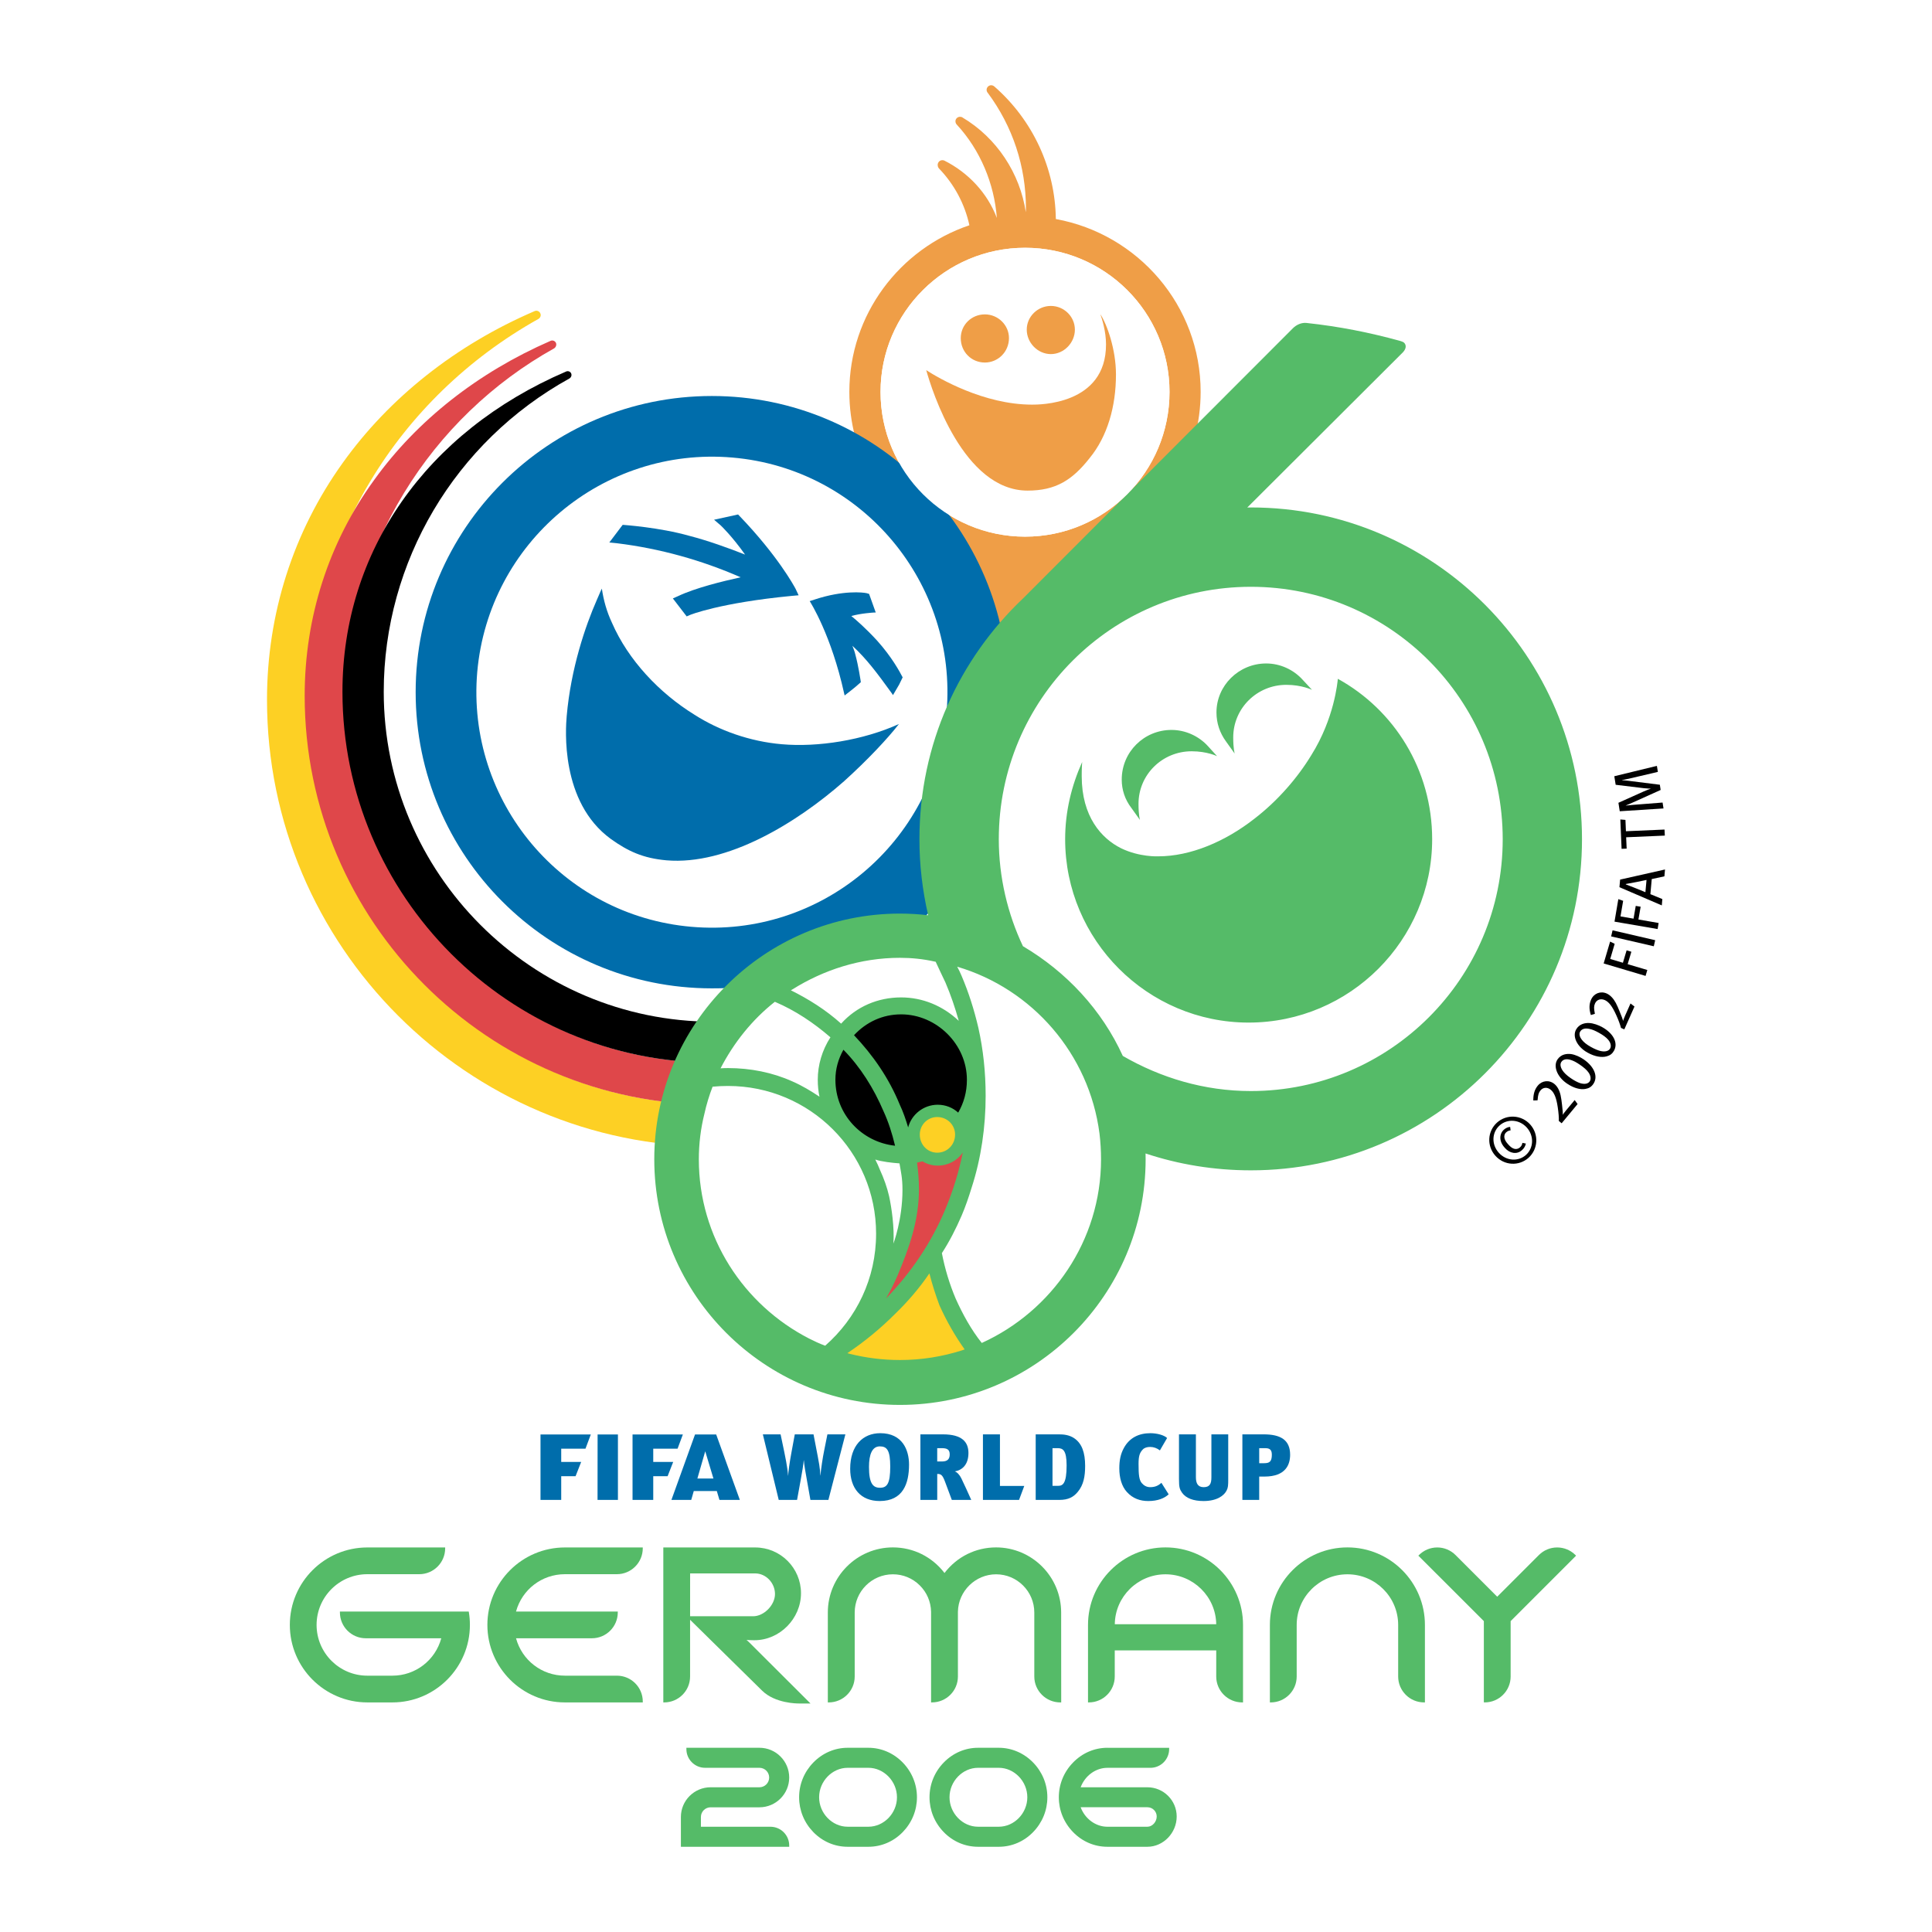 <?xml version="1.0" encoding="utf-8"?>
<!-- Generator: Adobe Illustrator 13.0.0, SVG Export Plug-In . SVG Version: 6.00 Build 14948)  -->
<!DOCTYPE svg PUBLIC "-//W3C//DTD SVG 1.0//EN" "http://www.w3.org/TR/2001/REC-SVG-20010904/DTD/svg10.dtd">
<svg version="1.0" id="Layer_1" xmlns="http://www.w3.org/2000/svg" xmlns:xlink="http://www.w3.org/1999/xlink" x="0px" y="0px"
	 width="192.756px" height="192.756px" viewBox="0 0 192.756 192.756" enable-background="new 0 0 192.756 192.756"
	 xml:space="preserve">
<g>
	<polygon fill-rule="evenodd" clip-rule="evenodd" fill="#FFFFFF" points="0,0 192.756,0 192.756,192.756 0,192.756 0,0 	"/>
	<path fill-rule="evenodd" clip-rule="evenodd" fill="#FFFFFF" d="M117.83,39.094c0-8.571-6.956-15.532-15.561-15.532
		c-8.608,0-15.567,6.96-15.567,15.532c0,8.644,6.958,15.604,15.567,15.604C110.874,54.699,117.83,47.738,117.83,39.094
		L117.83,39.094z"/>
	<path fill-rule="evenodd" clip-rule="evenodd" fill="#EF9E47" d="M111.366,64.431H93.024v-10.41
		c-4.981-3.124-8.285-8.64-8.285-14.926c0-7.716,5.026-14.272,11.977-16.621c-0.46-2.114-1.497-4.064-3.018-5.65
		c-0.026-0.021-0.146-0.162-0.146-0.361c0-0.278,0.212-0.482,0.465-0.482c0.11,0,0.202,0.042,0.202,0.042
		c2.397,1.202,4.306,3.254,5.236,5.722c-0.255-3.418-1.652-6.774-3.993-9.309c-0.023-0.024-0.138-0.141-0.138-0.335
		c0-0.249,0.207-0.45,0.461-0.45c0.089,0,0.218,0.045,0.218,0.045l0.008,0.017c3.438,2.033,5.759,5.591,6.333,9.459
		c0-0.18,0.012-0.387,0.012-0.387c0-4.181-1.31-8.16-3.814-11.532c-0.018-0.017-0.109-0.125-0.109-0.296
		c0-0.24,0.205-0.453,0.46-0.453c0.183,0,0.308,0.12,0.308,0.12c3.848,3.358,6.078,8.185,6.139,13.229
		c8.212,1.497,14.448,8.652,14.448,17.242c0,6.349-3.38,11.921-8.448,15.025L111.366,64.431L111.366,64.431L111.366,64.431z
		 M116.682,39.101c0,7.978-6.45,14.44-14.412,14.44c-7.936,0-14.418-6.463-14.418-14.44c0-7.936,6.483-14.38,14.418-14.38
		C110.231,24.72,116.682,31.165,116.682,39.101L116.682,39.101L116.682,39.101z M104.846,30.523c1.306,0,2.395,1.062,2.395,2.366
		c0,1.306-1.089,2.439-2.395,2.439c-1.315,0-2.407-1.133-2.407-2.439C102.438,31.585,103.53,30.523,104.846,30.523L104.846,30.523
		L104.846,30.523z M95.855,33.732c0,1.377,1.06,2.438,2.408,2.438c1.305,0,2.402-1.061,2.402-2.438c0-1.308-1.098-2.366-2.402-2.366
		C96.916,31.366,95.855,32.424,95.855,33.732L95.855,33.732L95.855,33.732z M111.34,37.364c0-2.516-0.903-5.023-1.56-6.021
		c0.176,0.488,0.568,1.727,0.568,3.017c0.013,6.068-6.737,6.01-7.379,6.01c-4.805,0-9.309-2.633-10.558-3.439
		c0.555,1.991,3.699,12.017,10.109,12.017c2.819,0,4.471-1.059,6.189-3.242C110.48,43.552,111.34,40.57,111.34,37.364L111.34,37.364
		z"/>
	<path fill-rule="evenodd" clip-rule="evenodd" fill="#FDD024" d="M71.955,110.215l-0.773,0.006
		c-22.25,0-40.363-18.114-40.363-40.403c0-15.481,8.762-30.082,22.88-37.987c0.088-0.042,0.18-0.138,0.221-0.246
		c0.043-0.118,0.037-0.231-0.019-0.336c-0.04-0.102-0.139-0.18-0.246-0.222c-0.111-0.042-0.218-0.031-0.329,0.018
		c-7.868,3.386-14.489,8.643-19.129,15.133c-4.949,6.901-7.558,15.083-7.558,23.639c0,24.557,19.986,44.581,44.543,44.581h0.773
		V110.215L71.955,110.215z"/>
	<path fill-rule="evenodd" clip-rule="evenodd" fill="#DF474A" d="M71.955,106.022l-0.773,0.006
		c-20.214,0-36.618-16.426-36.618-36.611c0-7.069,1.986-14.074,5.753-20.246c3.661-6.008,8.837-10.999,14.971-14.415
		c0.181-0.119,0.264-0.356,0.175-0.557c-0.104-0.201-0.34-0.282-0.54-0.189c-7.245,3.158-13.324,7.945-17.576,13.853
		c-4.56,6.268-6.949,13.723-6.949,21.553c0,22.512,18.292,40.803,40.783,40.803l0.773-0.006V106.022L71.955,106.022z"/>
	<path fill-rule="evenodd" clip-rule="evenodd" d="M56.461,37.076C42.49,43.083,34.167,55.031,34.167,69.019
		c0,20.375,16.588,37.009,37.014,37.009l0.773-0.006v-4.106l-0.773,0.021c-18.131,0-32.895-14.786-32.895-32.918
		c0-12.953,7.089-24.938,18.524-31.257c0.187-0.113,0.258-0.338,0.169-0.519c-0.038-0.086-0.119-0.156-0.216-0.189
		C56.667,37.019,56.556,37.025,56.461,37.076L56.461,37.076z"/>
	<path fill-rule="evenodd" clip-rule="evenodd" fill="#FFFFFF" d="M96.237,69.058c0-13.913-11.301-25.213-25.213-25.213
		c-13.946,0-25.226,11.301-25.226,25.213c0,13.907,11.279,25.219,25.226,25.219C84.936,94.277,96.237,82.965,96.237,69.058
		L96.237,69.058z"/>
	<path fill-rule="evenodd" clip-rule="evenodd" fill="#006DAB" d="M71.023,39.509c-16.315,0-29.553,13.214-29.553,29.549
		c0,16.327,13.238,29.55,29.553,29.55c7.645,0,15.642-2.037,20.903-6.835c5.933-5.413,8.646-14.032,8.646-22.715
		C100.572,52.723,87.315,39.509,71.023,39.509L71.023,39.509L71.023,39.509z M68.978,92.466
		C56.049,91.35,46.504,79.945,47.616,67.031c1.148-12.905,12.527-22.499,25.468-21.38c12.914,1.113,22.472,12.518,21.355,25.427
		C93.292,84.063,81.874,93.593,68.978,92.466L68.978,92.466z"/>
	<path fill-rule="evenodd" clip-rule="evenodd" fill="#006DAB" d="M73.895,57.596c-1.759,0.387-4.53,1.059-6.258,1.886l-0.506,0.223
		l1.378,1.793l0.313-0.135c0.024-0.018,2.995-1.22,10.171-1.911l0.473-0.042l0.213-0.018l-0.302-0.643
		c-0.175-0.332-1.808-3.325-5.571-7.245l-0.169-0.175l-2.395,0.525l0.657,0.561c0.018,0.015,1.116,1.05,2.438,2.916
		c-1.571-0.621-3.683-1.388-5.539-1.865c-3.038-0.861-6.564-1.089-6.598-1.098H62.12l-1.33,1.758l0.794,0.078
		C65.827,54.726,69.983,55.88,73.895,57.596L73.895,57.596z"/>
	<path fill-rule="evenodd" clip-rule="evenodd" fill="#006DAB" d="M78.009,74.253c-3.198-0.273-6.266-1.374-8.712-2.939
		c-3.524-2.172-6.62-5.462-8.234-9.163c-0.544-1.154-0.841-2.268-1.017-3.425c-0.157,0.309-0.319,0.734-0.5,1.127
		c-1.137,2.582-2.59,6.832-3.007,11.597c-0.103,1.212-0.669,8.565,4.404,12.254c1.691,1.208,3.194,1.922,5.547,2.13
		c6.07,0.519,13.002-3.734,17.719-7.888c2.366-2.136,4.368-4.279,5.479-5.71C86.105,73.86,81.607,74.567,78.009,74.253
		L78.009,74.253z"/>
	<path fill-rule="evenodd" clip-rule="evenodd" fill="#006DAB" d="M87.51,63.915c-1.1-1.197-2.079-2.058-2.574-2.453
		c0.936-0.273,2.23-0.348,2.248-0.348l0.188-0.006l-0.663-1.853l-0.249-0.075c-0.361-0.078-2.312-0.307-5.135,0.619l-0.542,0.176
		c0.098,0.15,2.155,3.398,3.435,9.195l0.052,0.219l0.174-0.138c0.006-0.006,0.835-0.63,1.385-1.137l0.055-0.048l-0.031-0.231
		c-0.018-0.048-0.187-1.323-0.521-2.552c-0.06-0.273-0.173-0.555-0.289-0.852c1.416,1.307,2.448,2.69,3.931,4.739l0.119,0.18
		l0.616-1.052l0.349-0.717l-0.038-0.072C89.766,67.024,88.992,65.567,87.51,63.915L87.51,63.915z"/>
	<path fill-rule="evenodd" clip-rule="evenodd" fill="#FFFFFF" d="M124.802,56.78c-14.865,0-26.907,12.048-26.907,26.95
		c0,4.451,1.107,8.716,3.072,12.474c-3.289-1.943-7.125-3.032-11.181-3.032c-12.405,0-22.457,10.088-22.457,22.493
		s10.052,22.424,22.457,22.424c12.409,0,22.447-10.02,22.447-22.424c0-3.383-0.736-6.502-2.032-9.399
		c4.191,2.771,9.214,4.349,14.601,4.349c14.839,0,26.889-12.047,26.889-26.884C151.69,68.828,139.641,56.78,124.802,56.78
		L124.802,56.78z"/>
	<path fill-rule="evenodd" clip-rule="evenodd" d="M97.165,107.722c0-3.967-3.256-7.251-7.26-7.251
		c-4.002,0-7.251,3.284-7.251,7.251c0,4.041,3.25,7.331,7.251,7.331C93.909,115.053,97.165,111.763,97.165,107.722L97.165,107.722z"
		/>
	<path fill-rule="evenodd" clip-rule="evenodd" fill="#DF474A" d="M93.553,115.955c-0.479,0-0.936-0.129-1.347-0.366l-0.111-0.069
		l-0.999,0.217l0.029,0.302c0.17,0.984,0.226,1.797,0.226,2.613c0,3.158-1.035,5.907-2.11,8.49c-0.411,0.921-0.764,1.61-1.172,2.24
		l0.568,0.398c2.684-2.734,4.63-5.746,6.001-9.051c0.757-1.799,1.343-3.695,1.736-5.677l-0.601-0.25
		C95.277,115.526,94.46,115.955,93.553,115.955L93.553,115.955z"/>
	<path fill-rule="evenodd" clip-rule="evenodd" fill="#FDD024" d="M95.813,113.19c0-1.251-1.013-2.269-2.31-2.269
		c-1.253,0-2.291,1.018-2.291,2.269c0,1.325,1.038,2.348,2.291,2.348C94.8,115.538,95.813,114.516,95.813,113.19L95.813,113.19z"/>
	<path fill-rule="evenodd" clip-rule="evenodd" fill="#FDD024" d="M92.433,126.856c-0.938,1.422-2.08,2.747-3.314,3.938
		c-1.457,1.428-2.988,2.735-4.765,3.933l-0.587,0.407l0.786,0.216l0.165,0.049c1.668,0.41,3.352,0.617,5.069,0.617
		c2.151,0,4.249-0.326,6.289-0.98l0.278-0.093l0.419-0.144l-0.262-0.363c-1.036-1.446-1.834-2.913-2.476-4.333
		c-0.387-1.035-0.712-2.073-0.999-3.146l-0.193-0.744L92.433,126.856L92.433,126.856z"/>
	<path fill-rule="evenodd" clip-rule="evenodd" fill="#55BB68" d="M106.27,83.729c0-2.774,0.637-5.332,1.697-7.704
		c-0.05,0.629-0.044,1.413-0.044,1.413c0,4.037,1.966,6.214,3.925,7.191c1.853,0.903,3.712,0.807,3.712,0.807
		c3.214,0,6.675-1.47,9.576-3.74c2.341-1.797,4.325-4.094,5.706-6.374c2.288-3.653,2.604-7.282,2.635-7.597
		c5.61,3.089,9.41,9.073,9.41,16.003c0,10.053-8.189,18.295-18.312,18.295C114.479,102.024,106.27,93.783,106.27,83.729
		L106.27,83.729L106.27,83.729z M113.736,81.811c0,0-0.147-0.462-0.147-1.61c0-2.919,2.377-5.246,5.3-5.246
		c1.549,0,2.54,0.489,2.54,0.489l-0.89-0.978c-0.936-1.041-2.286-1.641-3.658-1.641c-2.733,0-4.965,2.189-4.965,4.954
		c0,1.017,0.317,1.989,0.959,2.826L113.736,81.811L113.736,81.811L113.736,81.811z M123.184,75.183c0,0-0.145-0.465-0.145-1.614
		c0-2.909,2.376-5.243,5.297-5.243c1.553,0,2.563,0.501,2.563,0.501l-0.914-0.987c-0.938-1.046-2.279-1.646-3.657-1.646
		c-2.728,0-4.961,2.196-4.961,4.883c0,1.088,0.341,2.06,0.955,2.902L123.184,75.183L123.184,75.183L123.184,75.183z M157.836,83.729
		c0,18.259-14.783,33.035-33.034,33.035c-3.695,0-7.214-0.591-10.51-1.683c0,0.194,0.007,0.387,0.007,0.582
		c0,13.518-10.992,24.506-24.513,24.506s-24.509-10.988-24.509-24.506c0-13.52,10.989-24.514,24.509-24.514
		c0.935,0,1.904,0.057,2.815,0.165c-0.568-2.486-0.87-4.996-0.87-7.585c0-9.495,3.98-18.009,10.356-24.043l26.904-26.934
		c0.372-0.375,0.891-0.583,1.359-0.531c3.244,0.348,6.276,0.948,9.342,1.793c0.104,0.031,0.281,0.084,0.39,0.174
		c0.252,0.243,0.215,0.6-0.096,0.944l-15.543,15.503c0.105,0,0.225-0.006,0.357-0.006C143.053,50.629,157.836,65.478,157.836,83.729
		L157.836,83.729L157.836,83.729z M78.905,98.801c1.777,0.884,3.476,1.948,5.015,3.328c1.529-1.7,3.663-2.617,5.985-2.617
		c2.144,0,4.167,0.839,5.752,2.339c-0.369-1.317-0.799-2.588-1.332-3.831c-0.337-0.713-0.665-1.391-0.972-2.065
		c-0.05-0.012-0.087-0.012-0.126-0.024c-1.109-0.25-2.282-0.37-3.442-0.37c-3.938,0-7.618,1.204-10.731,3.156
		C79.005,98.743,78.95,98.772,78.905,98.801L78.905,98.801L78.905,98.801z M87.328,115.688c0.164,0.334,0.328,0.67,0.46,1.017
		c0.393,0.858,0.714,1.749,0.919,2.643c0.25,1.151,0.534,3.122,0.43,4.724c0,0,0.903-2.381,0.903-5.345
		c0-1.223-0.153-1.778-0.298-2.656C89.029,116.021,87.958,115.901,87.328,115.688L87.328,115.688L87.328,115.688z M89.3,114.309
		c-0.301-1.26-0.663-2.376-1.152-3.442c-0.976-2.292-2.312-4.419-4-6.135c-0.513,0.925-0.799,1.914-0.799,2.99
		C83.349,111.195,85.974,113.946,89.3,114.309L89.3,114.309L89.3,114.309z M88.394,129.556c2.528-2.612,4.547-5.599,5.94-8.952
		c0.76-1.832,1.33-3.68,1.723-5.614c-0.544,0.792-1.45,1.304-2.504,1.304c-0.555,0-1.071-0.158-1.514-0.425l-0.543,0.123
		c0.118,0.894,0.188,1.748,0.188,2.66c0,3.14-0.979,5.854-2.141,8.622C89.191,128.068,88.823,128.824,88.394,129.556L88.394,129.556
		L88.394,129.556z M93.504,115.004c0.998,0,1.785-0.788,1.785-1.808c0-0.969-0.788-1.749-1.785-1.749
		c-0.961,0-1.736,0.78-1.736,1.749C91.768,114.216,92.543,115.004,93.504,115.004L93.504,115.004L93.504,115.004z M96.467,107.746
		c0-0.018,0-0.024,0-0.03c0-3.514-3.018-6.513-6.562-6.513c-1.85,0-3.483,0.772-4.699,2.08c1.877,1.977,3.466,4.25,4.56,6.919
		c0.357,0.756,0.6,1.482,0.841,2.28c0.333-1.293,1.542-2.262,2.946-2.262c0.811,0,1.518,0.303,2.048,0.786
		C96.16,110.032,96.467,108.955,96.467,107.746L96.467,107.746L96.467,107.746z M71.89,106.586c0.246-0.018,0.5-0.024,0.744-0.024
		c2.231,0,4.438,0.436,6.421,1.329c0.992,0.435,1.84,0.95,2.705,1.526c-0.111-0.521-0.171-1.076-0.171-1.695
		c0-1.463,0.43-2.938,1.264-4.23c-1.683-1.455-3.507-2.67-5.503-3.525c-0.011-0.002-0.036-0.008-0.049-0.014
		C75.047,101.73,73.213,104.027,71.89,106.586L71.89,106.586L71.89,106.586z M87.408,123.081c0-8.137-6.611-14.734-14.774-14.734
		c-0.516,0-1.029,0.023-1.538,0.071c-0.339,0.876-0.615,1.784-0.821,2.721c-0.359,1.43-0.552,2.966-0.552,4.525
		c0,7.791,4.483,14.53,10.992,17.878c0.506,0.257,1.041,0.51,1.614,0.72C85.449,131.518,87.408,127.567,87.408,123.081
		L87.408,123.081L87.408,123.081z M96.243,134.63c-0.992-1.392-1.826-2.87-2.515-4.402c-0.387-1.034-0.725-2.093-1.003-3.182
		c-0.975,1.445-2.135,2.789-3.363,3.985c-1.548,1.547-3.109,2.825-4.821,3.974c0.092,0.024,0.177,0.048,0.255,0.072
		c1.609,0.396,3.254,0.612,4.991,0.612c2.165,0,4.22-0.34,6.193-0.963C96.069,134.699,96.148,134.66,96.243,134.63L96.243,134.63
		L96.243,134.63z M109.851,115.664c0-0.849-0.052-1.73-0.155-2.577c-1.029-7.935-6.708-14.431-14.195-16.638
		c0.158,0.296,0.301,0.578,0.43,0.896c0.713,1.668,1.255,3.38,1.68,5.194c0.486,2.187,0.727,4.433,0.727,6.796
		c0,3.077-0.448,6.232-1.401,9.165c-0.281,0.912-0.612,1.893-0.993,2.777c-0.568,1.316-1.216,2.582-1.972,3.748
		c0.299,1.555,0.762,3.084,1.372,4.529c0.695,1.548,1.556,3.122,2.608,4.433C104.935,130.818,109.851,123.792,109.851,115.664
		L109.851,115.664L109.851,115.664z M124.802,108.854c13.863,0,25.124-11.26,25.124-25.124c0-13.924-11.261-25.186-25.124-25.186
		c-13.885,0-25.152,11.261-25.152,25.186c0,3.794,0.888,7.459,2.408,10.671c4.336,2.564,7.866,6.342,9.965,10.949
		C115.79,107.527,120.133,108.854,124.802,108.854L124.802,108.854z"/>
	<path fill-rule="evenodd" clip-rule="evenodd" fill="#FFFFFF" d="M116.682,39.101c0,7.978-6.45,14.44-14.412,14.44
		c-7.936,0-14.418-6.463-14.418-14.44c0-7.936,6.483-14.38,14.418-14.38C110.231,24.72,116.682,31.165,116.682,39.101
		L116.682,39.101z"/>
	<path fill-rule="evenodd" clip-rule="evenodd" fill="#EF9E47" d="M104.846,30.523c1.306,0,2.395,1.062,2.395,2.366
		c0,1.306-1.089,2.439-2.395,2.439c-1.315,0-2.407-1.133-2.407-2.439C102.438,31.585,103.53,30.523,104.846,30.523L104.846,30.523z"
		/>
	<path fill-rule="evenodd" clip-rule="evenodd" fill="#EF9E47" d="M95.855,33.732c0,1.377,1.06,2.438,2.408,2.438
		c1.305,0,2.402-1.061,2.402-2.438c0-1.308-1.098-2.366-2.402-2.366C96.916,31.366,95.855,32.424,95.855,33.732L95.855,33.732z"/>
	<path fill-rule="evenodd" clip-rule="evenodd" fill="#EF9E47" d="M111.34,37.364c0-2.516-0.903-5.023-1.56-6.021
		c0.176,0.488,0.568,1.727,0.568,3.017c0.013,6.068-6.737,6.01-7.379,6.01c-4.805,0-9.309-2.633-10.558-3.439
		c0.555,1.991,3.699,12.017,10.109,12.017c2.819,0,4.471-1.059,6.189-3.242C110.48,43.552,111.34,40.57,111.34,37.364L111.34,37.364
		z"/>
	<path fill-rule="evenodd" clip-rule="evenodd" fill="#55BB68" d="M56.359,154.39c-4.264,0-7.733,3.463-7.733,7.728
		s3.469,7.732,7.733,7.732h7.771v-0.087c0-1.427-1.158-2.581-2.583-2.581h-5.188c-2.288,0-4.277-1.527-4.875-3.731
		c0.23,0,7.569,0,7.569,0c1.426,0,2.583-1.158,2.583-2.579v-0.088c0,0-9.923,0-10.153,0c0.602-2.203,2.588-3.726,4.875-3.726h5.188
		c1.424,0,2.583-1.159,2.583-2.581v-0.087H56.359L56.359,154.39z"/>
	<path fill-rule="evenodd" clip-rule="evenodd" fill="#55BB68" d="M36.647,154.39c-4.262,0-7.73,3.463-7.73,7.728
		s3.468,7.732,7.73,7.732h2.506c4.261,0,7.729-3.468,7.729-7.732c0-0.426-0.033-0.84-0.102-1.261l-0.015-0.073H33.913v0.088
		c0,1.421,1.158,2.579,2.583,2.579c0,0,7.301,0,7.53,0c-0.6,2.204-2.586,3.731-4.874,3.731h-2.506c-2.79,0-5.06-2.27-5.06-5.064
		c0-2.789,2.27-5.06,5.06-5.06h5.185c1.426,0,2.583-1.159,2.583-2.581v-0.087H36.647L36.647,154.39z"/>
	<path fill-rule="evenodd" clip-rule="evenodd" fill="#55BB68" d="M94.233,156.938c-1.244-1.621-3.114-2.553-5.148-2.553
		c-3.581,0-6.493,2.916-6.493,6.495v8.97h0.092c1.426,0,2.59-1.159,2.59-2.581v-6.389c0-2.1,1.711-3.812,3.813-3.812
		c1.003,0,1.952,0.388,2.667,1.095c0.718,0.704,1.121,1.646,1.14,2.648v9.038h0.088c1.43,0,2.59-1.159,2.59-2.581v-6.461
		c0.039-2.062,1.747-3.739,3.809-3.739c2.101,0,3.812,1.712,3.812,3.812v6.389c0,1.422,1.165,2.581,2.591,2.581h0.093l-0.005-8.97
		c0-3.579-2.911-6.495-6.491-6.495C97.343,154.385,95.476,155.316,94.233,156.938L94.233,156.938z"/>
	<path fill-rule="evenodd" clip-rule="evenodd" fill="#55BB68" d="M126.697,162.117v7.732h0.093c1.422,0,2.581-1.159,2.581-2.581
		v-5.151c0-2.785,2.271-5.049,5.064-5.049c2.79,0,5.06,2.264,5.06,5.049v5.151c0,1.422,1.16,2.581,2.58,2.581h0.089v-7.732
		c0-4.265-3.469-7.732-7.729-7.732C130.166,154.385,126.697,157.853,126.697,162.117L126.697,162.117z"/>
	<path fill-rule="evenodd" clip-rule="evenodd" fill="#55BB68" d="M108.551,162.117v7.732h0.086c1.427,0,2.581-1.159,2.581-2.581
		c0,0,0-2.439,0-2.609c0.175,0,9.955,0,10.125,0c0,0.17,0,2.609,0,2.609c0,1.422,1.16,2.581,2.581,2.581h0.092v-7.732
		c0-4.265-3.469-7.732-7.731-7.732C112.02,154.385,108.551,157.853,108.551,162.117L108.551,162.117L108.551,162.117z
		 M116.284,157.068c2.769,0,5.02,2.23,5.059,4.98c-0.18,0-9.94,0-10.119,0C111.257,159.299,113.514,157.068,116.284,157.068
		L116.284,157.068z"/>
	<path fill-rule="evenodd" clip-rule="evenodd" fill="#55BB68" d="M155.359,154.39c-0.689,0-1.34,0.272-1.824,0.757
		c0,0-4.036,4.036-4.158,4.158c-0.122-0.122-4.158-4.158-4.158-4.158c-0.483-0.484-1.134-0.757-1.822-0.757
		c-0.689,0-1.34,0.272-1.825,0.757l-0.062,0.063c0,0,6.486,6.481,6.534,6.529c0,0.072,0,8.11,0,8.11h0.093
		c1.421,0,2.58-1.159,2.58-2.581c0,0,0-5.457,0-5.529c0.048-0.048,6.529-6.529,6.529-6.529l-0.063-0.063
		C156.698,154.662,156.048,154.39,155.359,154.39L155.359,154.39z"/>
	<path fill-rule="evenodd" clip-rule="evenodd" fill="#55BB68" d="M66.179,154.39v15.46h0.088c1.426,0,2.583-1.159,2.583-2.581
		c0,0,0-5.268,0-5.665c0.289,0.285,7.173,7.059,7.173,7.059c1.309,1.305,3.563,1.294,3.662,1.294h1.178l-6.113-6.097
		c-0.102-0.102-0.191-0.18-0.271-0.243c0.175,0.015,0.409,0.025,0.727,0.029h0.073h-0.013c2.523,0,4.65-2.149,4.65-4.691
		c0-2.519-2.049-4.564-4.567-4.564H66.179L66.179,154.39L66.179,154.39z M75.349,156.98c1.066,0,1.972,0.945,1.972,2.057
		c0,1.101-1.1,2.217-2.181,2.217c0,0-6.117,0-6.289,0c0-0.165,0.002-4.105,0.002-4.273C69.025,156.98,75.349,156.98,75.349,156.98
		L75.349,156.98z"/>
	<path fill-rule="evenodd" clip-rule="evenodd" fill="#006DAB" d="M82.649,149.646h-1.794l-0.336-1.897
		c-0.143-0.784-0.292-1.645-0.319-2.056H80.19c-0.02,0.329-0.161,1.202-0.321,2.056l-0.346,1.897h-1.829l-1.584-6.54h1.77
		l0.369,1.762c0.308,1.475,0.364,2.11,0.374,2.357h0.01c0.036-0.529,0.15-1.344,0.329-2.309l0.334-1.811h1.869l0.421,2.185
		c0.092,0.497,0.224,1.125,0.262,1.924h0.009c0.039-0.581,0.235-1.847,0.369-2.488l0.325-1.62h1.793L82.649,149.646L82.649,149.646z
		"/>
	<path fill-rule="evenodd" clip-rule="evenodd" fill="#006DAB" d="M87.797,148.434c-0.694,0-1.098-0.413-1.098-2.081
		c0-1.248,0.319-2.048,1.08-2.048c0.721,0,1.04,0.393,1.04,2.026C88.819,148.01,88.509,148.434,87.797,148.434L87.797,148.434
		L87.797,148.434z M87.767,149.758c2.338,0,2.928-1.758,2.928-3.636c0-1.435-0.647-3.133-2.869-3.133
		c-1.727,0-3.003,1.224-3.003,3.551C84.823,148.5,85.876,149.758,87.767,149.758L87.767,149.758z"/>
	<path fill-rule="evenodd" clip-rule="evenodd" fill="#006DAB" d="M93.974,144.484c0.527,0,0.779,0.149,0.779,0.62
		c0,0.441-0.198,0.708-0.768,0.708h-0.479v-1.328H93.974L93.974,144.484L93.974,144.484z M96.902,149.646
		c-0.213-0.49-0.771-1.704-0.984-2.14c-0.161-0.34-0.433-0.64-0.658-0.703c0.769-0.132,1.362-0.704,1.362-1.834
		c0-1.087-0.622-1.863-2.543-1.863h-2.25v6.54h1.679v-2.591c0.366,0,0.517,0.082,0.771,0.758l0.684,1.833H96.902L96.902,149.646z"/>
	<polygon fill-rule="evenodd" clip-rule="evenodd" fill="#006DAB" points="101.671,149.646 98.068,149.646 98.068,143.105 
		99.765,143.105 99.765,148.253 102.191,148.253 101.671,149.646 	"/>
	<path fill-rule="evenodd" clip-rule="evenodd" fill="#006DAB" d="M106.416,146.2c0,1.81-0.374,2.042-0.845,2.042h-0.562v-3.758
		h0.519C106.033,144.484,106.416,144.679,106.416,146.2L106.416,146.2L106.416,146.2z M108.264,146.254
		c0-1.328-0.324-2.231-1.066-2.744c-0.524-0.365-1.106-0.404-1.558-0.404h-2.309v6.54h2.372c0.883,0,1.407-0.292,1.818-0.792
		C108.118,148.151,108.264,147.268,108.264,146.254L108.264,146.254z"/>
	<path fill-rule="evenodd" clip-rule="evenodd" fill="#006DAB" d="M114.566,149.758c-0.811,0-1.542-0.244-2.141-0.904
		c-0.519-0.572-0.751-1.425-0.751-2.353c0-0.819,0.13-1.436,0.451-2.027c0.553-1.023,1.498-1.484,2.644-1.484
		c0.665,0,1.369,0.189,1.673,0.481l-0.718,1.236c-0.29-0.223-0.615-0.345-0.974-0.345c-0.292,0-0.563,0.072-0.733,0.253
		c-0.315,0.329-0.423,0.663-0.423,1.435c0,1.077,0.05,1.597,0.321,1.918c0.218,0.251,0.484,0.406,0.835,0.406
		c0.421,0,0.761-0.102,1.124-0.433l0.724,1.146C116.187,149.476,115.521,149.758,114.566,149.758L114.566,149.758z"/>
	<path fill-rule="evenodd" clip-rule="evenodd" fill="#006DAB" d="M122.541,147.627c0,0.563-0.02,0.815-0.16,1.078
		c-0.271,0.543-1.004,1.053-2.299,1.053c-1.029,0-1.748-0.282-2.14-0.816c-0.243-0.358-0.315-0.519-0.315-1.392v-4.444h1.688v4.27
		c0,0.597,0.184,0.999,0.775,0.999c0.602,0,0.771-0.334,0.771-0.976v-4.293h1.679V147.627L122.541,147.627z"/>
	<path fill-rule="evenodd" clip-rule="evenodd" fill="#006DAB" d="M126.213,144.484c0.403,0,0.679,0.102,0.679,0.645
		c0,0.713-0.246,0.854-0.775,0.854h-0.485v-1.498H126.213L126.213,144.484L126.213,144.484z M128.716,145.139
		c0-1.489-0.97-2.033-2.634-2.033h-2.13v6.54h1.679v-2.328h0.523C128.295,147.317,128.716,146.104,128.716,145.139L128.716,145.139z
		"/>
	<polygon fill-rule="evenodd" clip-rule="evenodd" fill="#006DAB" points="53.926,149.646 55.993,149.646 55.993,147.282 
		57.424,147.282 57.985,145.856 55.993,145.856 55.993,144.537 58.413,144.537 58.946,143.116 53.926,143.116 53.926,149.646 	"/>
	<polygon fill-rule="evenodd" clip-rule="evenodd" fill="#006DAB" points="59.617,149.646 61.651,149.646 61.651,143.116 
		59.623,143.116 59.617,149.646 	"/>
	<path fill-rule="evenodd" clip-rule="evenodd" fill="#006DAB" d="M69.343,143.116l-2.355,6.529h1.977l0.253-0.883h2.299
		l0.261,0.883h2.036l-2.361-6.529H69.343L69.343,143.116L69.343,143.116z M69.578,147.511l0.783-2.716l0.818,2.716H69.578
		L69.578,147.511z"/>
	<polygon fill-rule="evenodd" clip-rule="evenodd" fill="#006DAB" points="65.174,145.856 65.174,144.537 67.601,144.537 
		68.13,143.116 63.109,143.116 63.109,149.646 65.174,149.646 65.174,147.282 66.607,147.282 67.165,145.856 65.174,145.856 	"/>
	<path fill-rule="evenodd" clip-rule="evenodd" fill="#55BB68" d="M84.572,174.376c-1.288,0-2.505,0.524-3.427,1.471
		c-0.912,0.937-1.417,2.168-1.417,3.468c0,1.301,0.504,2.532,1.417,3.473c0.922,0.947,2.139,1.465,3.427,1.465h2.067
		c1.288,0,2.505-0.518,3.427-1.465c0.915-0.94,1.419-2.172,1.419-3.473c0-1.3-0.504-2.531-1.419-3.468
		c-0.922-0.946-2.139-1.471-3.427-1.471H84.572L84.572,174.376L84.572,174.376z M81.724,179.314c0-1.596,1.304-2.94,2.849-2.94
		h2.067c1.544,0,2.851,1.345,2.851,2.94c0,1.597-1.306,2.939-2.851,2.939h-2.067C83.027,182.254,81.724,180.911,81.724,179.314
		L81.724,179.314z"/>
	<path fill-rule="evenodd" clip-rule="evenodd" fill="#55BB68" d="M97.582,174.376c-1.289,0-2.507,0.524-3.426,1.471
		c-0.914,0.937-1.418,2.168-1.418,3.468c0,1.301,0.504,2.532,1.418,3.473c0.919,0.947,2.138,1.465,3.426,1.465h2.066
		c1.29,0,2.504-0.518,3.426-1.465c0.916-0.94,1.421-2.172,1.421-3.473c0-1.3-0.505-2.531-1.421-3.468
		c-0.922-0.946-2.141-1.471-3.426-1.471H97.582L97.582,174.376L97.582,174.376z M94.734,179.314c0-1.596,1.304-2.94,2.848-2.94
		h2.066c1.544,0,2.848,1.345,2.848,2.94c0,1.597-1.304,2.939-2.848,2.939h-2.066C96.038,182.254,94.734,180.911,94.734,179.314
		L94.734,179.314z"/>
	<path fill-rule="evenodd" clip-rule="evenodd" fill="#55BB68" d="M110.486,174.376c-1.291,0-2.508,0.524-3.425,1.471
		c-0.917,0.937-1.422,2.168-1.422,3.468c0,1.301,0.505,2.532,1.422,3.473c0.917,0.947,2.134,1.465,3.425,1.465h3.991
		c1.587,0,2.922-1.382,2.922-3.022c0-1.604-1.311-2.914-2.922-2.914c0,0-6.311,0-6.66,0c0.427-1.151,1.5-1.941,2.669-1.941h4.293
		c1.028,0,1.867-0.838,1.867-1.866v-0.132H110.486L110.486,174.376L110.486,174.376z M114.478,180.309
		c0.51,0,0.927,0.412,0.927,0.921c0,0.54-0.44,1.024-0.927,1.024h-3.991c-1.169,0-2.242-0.79-2.669-1.945
		C108.163,180.309,114.478,180.309,114.478,180.309L114.478,180.309z"/>
	<path fill-rule="evenodd" clip-rule="evenodd" fill="#55BB68" d="M68.481,174.376v0.132c0,1.028,0.836,1.866,1.866,1.866h5.423
		c0.534,0,0.97,0.438,0.97,0.971s-0.436,0.971-0.97,0.971H70.9c-1.634,0-2.967,1.328-2.967,2.963v2.974h10.806v-0.13
		c0-1.028-0.839-1.868-1.871-1.868c0,0-6.688,0-6.938,0c0-0.204,0-0.976,0-0.976c0-0.532,0.436-0.964,0.969-0.964h4.871
		c1.638,0,2.969-1.336,2.969-2.97c0-1.636-1.331-2.969-2.969-2.969H68.481L68.481,174.376z"/>
	<path fill-rule="evenodd" clip-rule="evenodd" d="M152.235,114.092l-0.345-0.068c-0.029,0.189-0.099,0.32-0.233,0.441
		c-0.188,0.17-0.432,0.224-0.684,0.112c-0.15-0.064-0.301-0.177-0.514-0.418c-0.21-0.232-0.32-0.433-0.359-0.606
		c-0.048-0.229,0.01-0.438,0.18-0.587c0.125-0.112,0.257-0.169,0.432-0.19l-0.044-0.343c-0.199,0-0.437,0.11-0.627,0.276
		c-0.304,0.276-0.42,0.688-0.313,1.102c0.058,0.237,0.193,0.474,0.406,0.708c0.253,0.286,0.539,0.452,0.845,0.499
		c0.315,0.048,0.616-0.038,0.873-0.271C152.065,114.557,152.182,114.349,152.235,114.092L152.235,114.092L152.235,114.092z
		 M152.672,112.194c-0.883-0.984-2.367-1.043-3.313-0.194c-0.955,0.854-1.048,2.324-0.165,3.309
		c0.883,0.989,2.352,1.059,3.309,0.204C153.447,114.659,153.555,113.185,152.672,112.194L152.672,112.194L152.672,112.194z
		 M152.332,112.5c0.732,0.82,0.688,2.032-0.083,2.727c-0.779,0.698-1.984,0.603-2.716-0.218c-0.742-0.831-0.699-2.023,0.082-2.722
		C150.387,111.594,151.59,111.676,152.332,112.5L152.332,112.5z"/>
	<path fill-rule="evenodd" clip-rule="evenodd" d="M157.396,110.151l-1.59,1.918l-0.282-0.229c0.015-0.312-0.024-0.806-0.106-1.358
		c-0.141-0.979-0.368-1.479-0.694-1.751c-0.348-0.293-0.771-0.254-1.027,0.059c-0.185,0.219-0.248,0.437-0.287,0.93
		c-0.004,0.006-0.004,0.054-0.009,0.06l-0.423,0.014c-0.009-0.62,0.127-1.092,0.447-1.479c0.436-0.524,1.148-0.591,1.664-0.161
		c0.301,0.244,0.514,0.66,0.616,1.142c0.053,0.261,0.102,0.572,0.136,0.907c0.059,0.476,0.096,0.917,0.071,1.022
		c0.021-0.032,0.199-0.28,0.346-0.456l0.848-1.018L157.396,110.151L157.396,110.151z"/>
	<path fill-rule="evenodd" clip-rule="evenodd" d="M158.963,108.152c-0.193,0.282-0.437,0.433-0.786,0.491
		c-0.479,0.088-1.154-0.062-1.857-0.549c-0.979-0.674-1.382-1.735-0.921-2.405c0.369-0.533,0.954-0.577,1.363-0.523
		c0.411,0.063,0.897,0.29,1.246,0.532C159.085,106.438,159.463,107.43,158.963,108.152L158.963,108.152L158.963,108.152z
		 M156.751,105.761c-0.461-0.154-0.795-0.076-0.971,0.182c-0.145,0.208-0.105,0.499,0.089,0.819c0.164,0.261,0.432,0.52,0.829,0.795
		c0.363,0.253,0.688,0.417,0.928,0.501c0.465,0.148,0.813,0.077,0.979-0.166c0.154-0.223,0.107-0.568-0.116-0.887
		c-0.176-0.254-0.466-0.505-0.839-0.762C157.289,105.996,157.047,105.859,156.751,105.761L156.751,105.761z"/>
	<path fill-rule="evenodd" clip-rule="evenodd" d="M159.54,103.051c0.395,0.219,0.708,0.446,0.903,0.679
		c0.257,0.3,0.335,0.635,0.203,0.874c-0.14,0.256-0.485,0.363-0.96,0.256c-0.243-0.058-0.582-0.193-0.97-0.411
		c-0.417-0.232-0.709-0.467-0.897-0.714c-0.229-0.296-0.292-0.586-0.17-0.805c0.155-0.271,0.475-0.384,0.95-0.271
		C158.899,102.725,159.157,102.837,159.54,103.051L159.54,103.051L159.54,103.051z M159.846,102.473
		c-0.368-0.202-0.878-0.388-1.295-0.407c-0.407-0.019-0.984,0.083-1.305,0.65c-0.393,0.709,0.106,1.727,1.146,2.305
		c0.746,0.417,1.431,0.504,1.9,0.373c0.346-0.093,0.568-0.263,0.737-0.563C161.456,104.061,160.986,103.109,159.846,102.473
		L159.846,102.473z"/>
	<path fill-rule="evenodd" clip-rule="evenodd" d="M163.072,100.422l-1.014,2.279l-0.331-0.146
		c-0.077-0.306-0.242-0.767-0.475-1.279c-0.403-0.901-0.752-1.325-1.14-1.498c-0.418-0.184-0.811-0.033-0.976,0.337
		c-0.116,0.261-0.121,0.486-0.024,0.973c-0.004,0.009,0.01,0.052,0.01,0.062l-0.402,0.12c-0.185-0.592-0.18-1.079,0.024-1.538
		c0.276-0.625,0.945-0.883,1.562-0.608c0.35,0.156,0.669,0.499,0.903,0.935c0.121,0.235,0.251,0.519,0.373,0.834
		c0.189,0.442,0.34,0.857,0.35,0.965c0.01-0.038,0.116-0.324,0.209-0.533l0.537-1.209L163.072,100.422L163.072,100.422z"/>
	<polygon fill-rule="evenodd" clip-rule="evenodd" points="160.642,93.942 159.997,96.123 164.179,97.367 164.353,96.777 
		162.393,96.196 162.762,94.956 162.287,94.815 161.918,96.055 160.652,95.676 161.098,94.164 160.642,93.942 	"/>
	<polygon fill-rule="evenodd" clip-rule="evenodd" points="164.998,94.409 160.743,93.425 160.886,92.819 165.139,93.804 
		164.998,94.409 	"/>
	<polygon fill-rule="evenodd" clip-rule="evenodd" points="161.942,89.875 161.676,91.429 162.979,91.655 163.198,90.382 
		163.688,90.463 163.465,91.737 165.482,92.087 165.381,92.691 161.08,91.952 161.461,89.709 161.942,89.875 	"/>
	<path fill-rule="evenodd" clip-rule="evenodd" d="M164.274,87.791l-0.111,1.223c-0.198-0.094-1.717-0.692-1.954-0.779v-0.039
		C162.466,88.163,164.067,87.847,164.274,87.791L164.274,87.791L164.274,87.791z M166.118,86.749l-4.478,1.008l-0.068,0.758
		l4.227,1.817l0.053-0.632l-1.193-0.49l0.136-1.506l1.262-0.273L166.118,86.749L166.118,86.749z"/>
	<polygon fill-rule="evenodd" clip-rule="evenodd" points="161.661,81.759 161.786,84.688 162.291,84.667 162.242,83.535 
		166.1,83.367 166.07,82.765 162.219,82.933 162.171,81.801 161.661,81.759 	"/>
	<path fill-rule="evenodd" clip-rule="evenodd" d="M165.309,76.411l-4.25,1.035l0.137,0.852l2.789,0.337
		c0.302,0.037,0.588,0.044,0.698,0.047v0.012c-0.092,0.026-0.345,0.118-0.684,0.266l-2.528,1.135l0.131,0.844l4.366-0.279
		l-0.092-0.589l-2.886,0.226c-0.229,0.015-0.625,0.059-0.777,0.076l-0.004-0.012c0.111-0.044,0.427-0.17,0.742-0.316l2.73-1.229
		l-0.077-0.521l-3.129-0.393c-0.242-0.032-0.519-0.054-0.65-0.059v-0.014c0.126-0.025,0.447-0.083,0.68-0.136l2.9-0.68
		L165.309,76.411L165.309,76.411z"/>
</g>
</svg>
